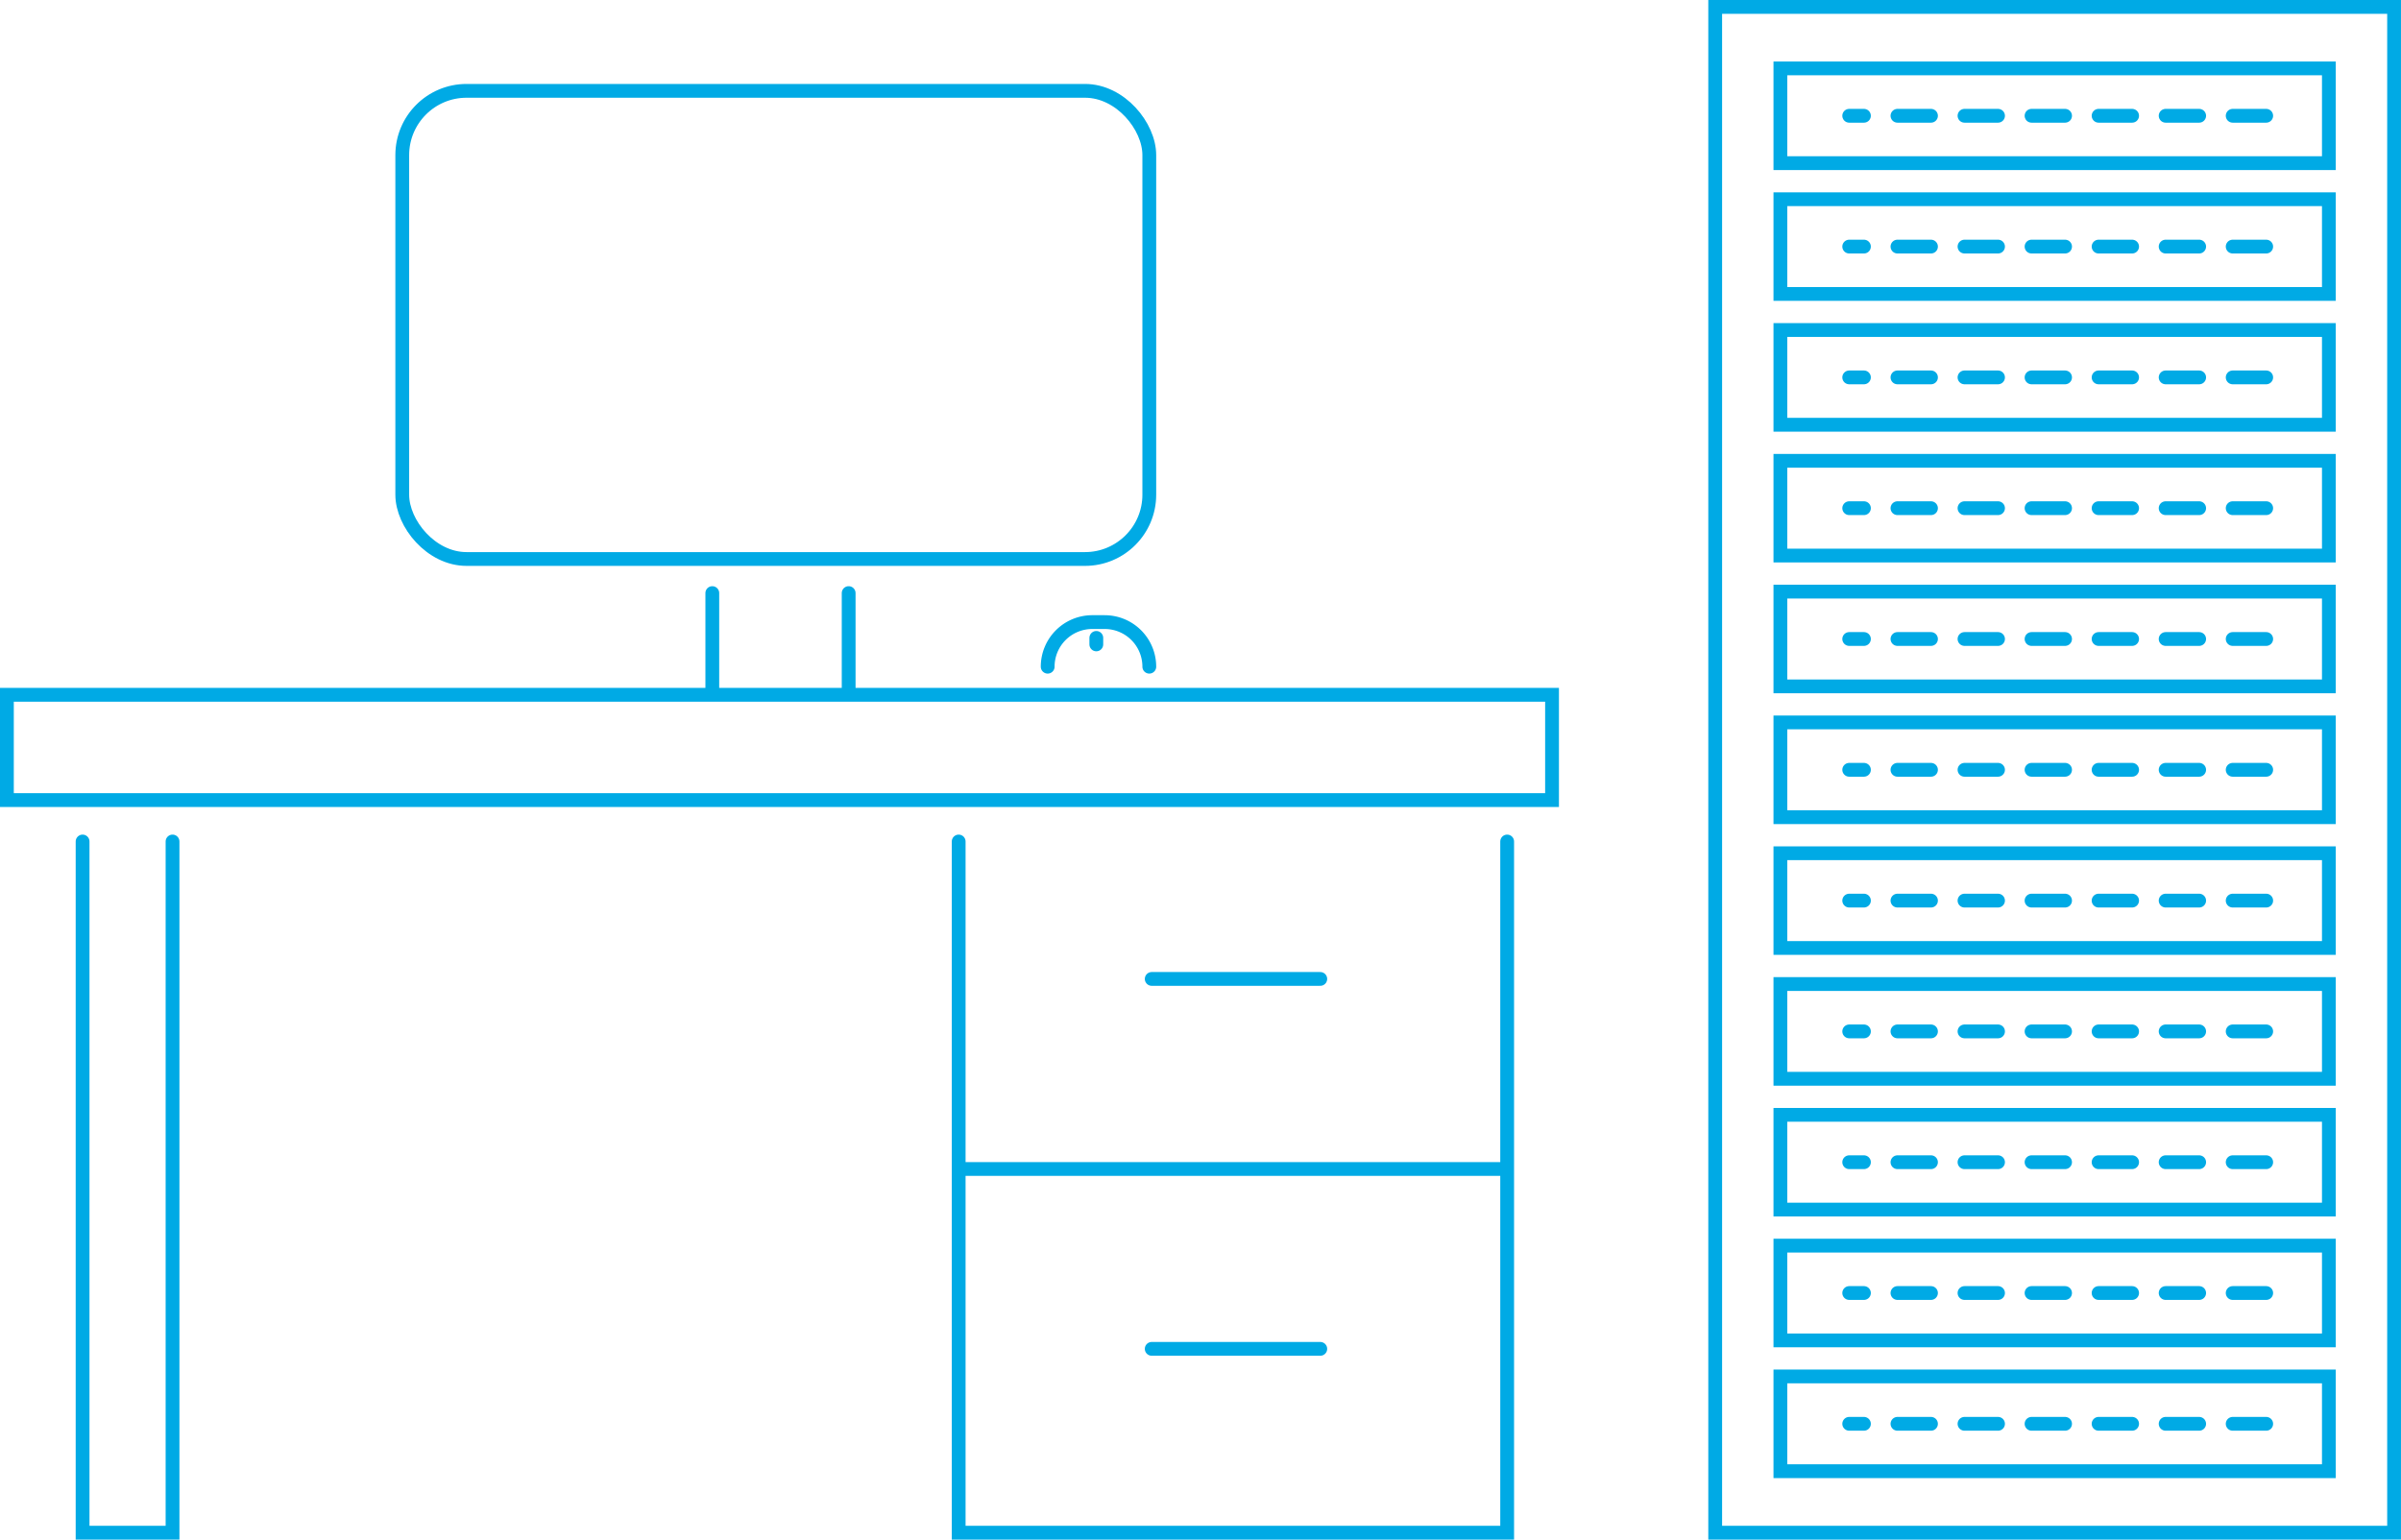 <?xml version="1.0" encoding="UTF-8"?> <svg xmlns="http://www.w3.org/2000/svg" width="174.045" height="111.638" viewBox="0 0 174.045 111.638"><g id="Group_5467" data-name="Group 5467" transform="translate(-91.061 -201.269)"><rect id="Rectangle_656" data-name="Rectangle 656" width="54.152" height="33.946" rx="4.661" transform="translate(120.22 207.856)" fill="none" stroke="#00AAE5" stroke-linecap="round" stroke-miterlimit="10" stroke-width="1"></rect><line id="Line_9591" data-name="Line 9591" y1="6.959" transform="translate(152.579 244.274)" fill="none" stroke="#00AAE5" stroke-linecap="round" stroke-miterlimit="10" stroke-width="1"></line><line id="Line_9592" data-name="Line 9592" y2="6.959" transform="translate(142.695 244.274)" fill="none" stroke="#00AAE5" stroke-linecap="round" stroke-miterlimit="10" stroke-width="1"></line><rect id="Rectangle_657" data-name="Rectangle 657" width="112.005" height="7.635" transform="translate(91.561 251.649)" fill="none" stroke="#00AAE5" stroke-linecap="round" stroke-miterlimit="10" stroke-width="1"></rect><path id="Path_4217" data-name="Path 4217" d="M97.048,262.287v50.12h6.52v-50.12" fill="none" stroke="#00AAE5" stroke-linecap="round" stroke-miterlimit="10" stroke-width="1"></path><path id="Path_4218" data-name="Path 4218" d="M160.554,262.287v50.12h39.759v-50.12" fill="none" stroke="#00AAE5" stroke-linecap="round" stroke-miterlimit="10" stroke-width="1"></path><line id="Line_9593" data-name="Line 9593" x2="39.065" transform="translate(160.81 286.033)" fill="none" stroke="#00AAE5" stroke-linecap="round" stroke-miterlimit="10" stroke-width="1"></line><line id="Line_9594" data-name="Line 9594" x1="12.219" transform="translate(174.547 272.252)" fill="none" stroke="#00AAE5" stroke-linecap="round" stroke-miterlimit="10" stroke-width="1"></line><line id="Line_9595" data-name="Line 9595" x1="12.219" transform="translate(174.547 299.076)" fill="none" stroke="#00AAE5" stroke-linecap="round" stroke-miterlimit="10" stroke-width="1"></line><g id="Group_5465" data-name="Group 5465"><g id="Group_5464" data-name="Group 5464"><g id="Group_5449" data-name="Group 5449"><rect id="Rectangle_658" data-name="Rectangle 658" width="6.87" height="39.759" transform="translate(220.119 279.492) rotate(-90)" fill="none" stroke="#00AAE5" stroke-linecap="round" stroke-miterlimit="10" stroke-width="1"></rect><line id="Line_9596" data-name="Line 9596" x1="30.227" transform="translate(225.108 276.057)" fill="none" stroke="#00AAE5" stroke-linecap="round" stroke-miterlimit="10" stroke-width="1" stroke-dasharray="2.43"></line></g><g id="Group_5450" data-name="Group 5450"><rect id="Rectangle_659" data-name="Rectangle 659" width="6.87" height="39.759" transform="translate(220.119 270.008) rotate(-90)" fill="none" stroke="#00AAE5" stroke-linecap="round" stroke-miterlimit="10" stroke-width="1"></rect><line id="Line_9597" data-name="Line 9597" x1="30.227" transform="translate(225.108 266.573)" fill="none" stroke="#00AAE5" stroke-linecap="round" stroke-miterlimit="10" stroke-width="1" stroke-dasharray="2.43"></line></g><g id="Group_5452" data-name="Group 5452"><g id="Group_5451" data-name="Group 5451"><rect id="Rectangle_660" data-name="Rectangle 660" width="6.87" height="39.759" transform="translate(220.119 260.523) rotate(-90)" fill="none" stroke="#00AAE5" stroke-linecap="round" stroke-miterlimit="10" stroke-width="1"></rect></g><line id="Line_9598" data-name="Line 9598" x1="30.227" transform="translate(225.108 257.088)" fill="none" stroke="#00AAE5" stroke-linecap="round" stroke-miterlimit="10" stroke-width="1" stroke-dasharray="2.43"></line></g><g id="Group_5453" data-name="Group 5453"><rect id="Rectangle_661" data-name="Rectangle 661" width="6.87" height="39.759" transform="translate(220.119 251.038) rotate(-90)" fill="none" stroke="#00AAE5" stroke-linecap="round" stroke-miterlimit="10" stroke-width="1"></rect><line id="Line_9599" data-name="Line 9599" x1="30.227" transform="translate(225.108 247.603)" fill="none" stroke="#00AAE5" stroke-linecap="round" stroke-miterlimit="10" stroke-width="1" stroke-dasharray="2.43"></line></g><g id="Group_5454" data-name="Group 5454"><rect id="Rectangle_662" data-name="Rectangle 662" width="6.87" height="39.759" transform="translate(220.119 241.553) rotate(-90)" fill="none" stroke="#00AAE5" stroke-linecap="round" stroke-miterlimit="10" stroke-width="1"></rect><line id="Line_9600" data-name="Line 9600" x1="30.227" transform="translate(225.108 238.118)" fill="none" stroke="#00AAE5" stroke-linecap="round" stroke-miterlimit="10" stroke-width="1" stroke-dasharray="2.43"></line></g><g id="Group_5456" data-name="Group 5456"><g id="Group_5455" data-name="Group 5455"><rect id="Rectangle_663" data-name="Rectangle 663" width="6.87" height="39.759" transform="translate(220.119 232.069) rotate(-90)" fill="none" stroke="#00AAE5" stroke-linecap="round" stroke-miterlimit="10" stroke-width="1"></rect></g><line id="Line_9601" data-name="Line 9601" x1="30.227" transform="translate(225.108 228.634)" fill="none" stroke="#00AAE5" stroke-linecap="round" stroke-miterlimit="10" stroke-width="1" stroke-dasharray="2.43"></line></g><g id="Group_5458" data-name="Group 5458"><g id="Group_5457" data-name="Group 5457"><rect id="Rectangle_664" data-name="Rectangle 664" width="6.87" height="39.759" transform="translate(220.119 222.584) rotate(-90)" fill="none" stroke="#00AAE5" stroke-linecap="round" stroke-miterlimit="10" stroke-width="1"></rect></g><line id="Line_9602" data-name="Line 9602" x1="30.227" transform="translate(225.108 219.149)" fill="none" stroke="#00AAE5" stroke-linecap="round" stroke-miterlimit="10" stroke-width="1" stroke-dasharray="2.43"></line></g><g id="Group_5460" data-name="Group 5460"><g id="Group_5459" data-name="Group 5459"><rect id="Rectangle_665" data-name="Rectangle 665" width="6.87" height="39.759" transform="translate(220.119 213.099) rotate(-90)" fill="none" stroke="#00AAE5" stroke-linecap="round" stroke-miterlimit="10" stroke-width="1"></rect></g><line id="Line_9603" data-name="Line 9603" x1="30.227" transform="translate(225.108 209.664)" fill="none" stroke="#00AAE5" stroke-linecap="round" stroke-miterlimit="10" stroke-width="1" stroke-dasharray="2.43"></line></g><g id="Group_5461" data-name="Group 5461"><rect id="Rectangle_666" data-name="Rectangle 666" width="6.87" height="39.759" transform="translate(220.119 288.977) rotate(-90)" fill="none" stroke="#00AAE5" stroke-linecap="round" stroke-miterlimit="10" stroke-width="1"></rect><line id="Line_9604" data-name="Line 9604" x1="30.227" transform="translate(225.108 285.542)" fill="none" stroke="#00AAE5" stroke-linecap="round" stroke-miterlimit="10" stroke-width="1" stroke-dasharray="2.43"></line></g><g id="Group_5462" data-name="Group 5462"><rect id="Rectangle_667" data-name="Rectangle 667" width="6.87" height="39.759" transform="translate(220.119 298.462) rotate(-90)" fill="none" stroke="#00AAE5" stroke-linecap="round" stroke-miterlimit="10" stroke-width="1"></rect><line id="Line_9605" data-name="Line 9605" x1="30.227" transform="translate(225.108 295.027)" fill="none" stroke="#00AAE5" stroke-linecap="round" stroke-miterlimit="10" stroke-width="1" stroke-dasharray="2.43"></line></g><g id="Group_5463" data-name="Group 5463"><rect id="Rectangle_668" data-name="Rectangle 668" width="6.87" height="39.759" transform="translate(220.119 307.946) rotate(-90)" fill="none" stroke="#00AAE5" stroke-linecap="round" stroke-miterlimit="10" stroke-width="1"></rect><line id="Line_9606" data-name="Line 9606" x1="30.227" transform="translate(225.108 304.511)" fill="none" stroke="#00AAE5" stroke-linecap="round" stroke-miterlimit="10" stroke-width="1" stroke-dasharray="2.43"></line></g></g><rect id="Rectangle_669" data-name="Rectangle 669" width="49.212" height="110.638" transform="translate(215.393 201.769)" fill="none" stroke="#00AAE5" stroke-linecap="round" stroke-miterlimit="10" stroke-width="1"></rect></g><g id="Group_5466" data-name="Group 5466"><path id="Path_4219" data-name="Path 4219" d="M167.006,249.611h0a3.232,3.232,0,0,1,3.233-3.233h.9a3.233,3.233,0,0,1,3.233,3.233h0" fill="none" stroke="#00AAE5" stroke-linecap="round" stroke-miterlimit="10" stroke-width="1"></path><line id="Line_9607" data-name="Line 9607" y2="0.471" transform="translate(170.531 247.523)" fill="none" stroke="#00AAE5" stroke-linecap="round" stroke-miterlimit="10" stroke-width="1"></line></g></g></svg> 